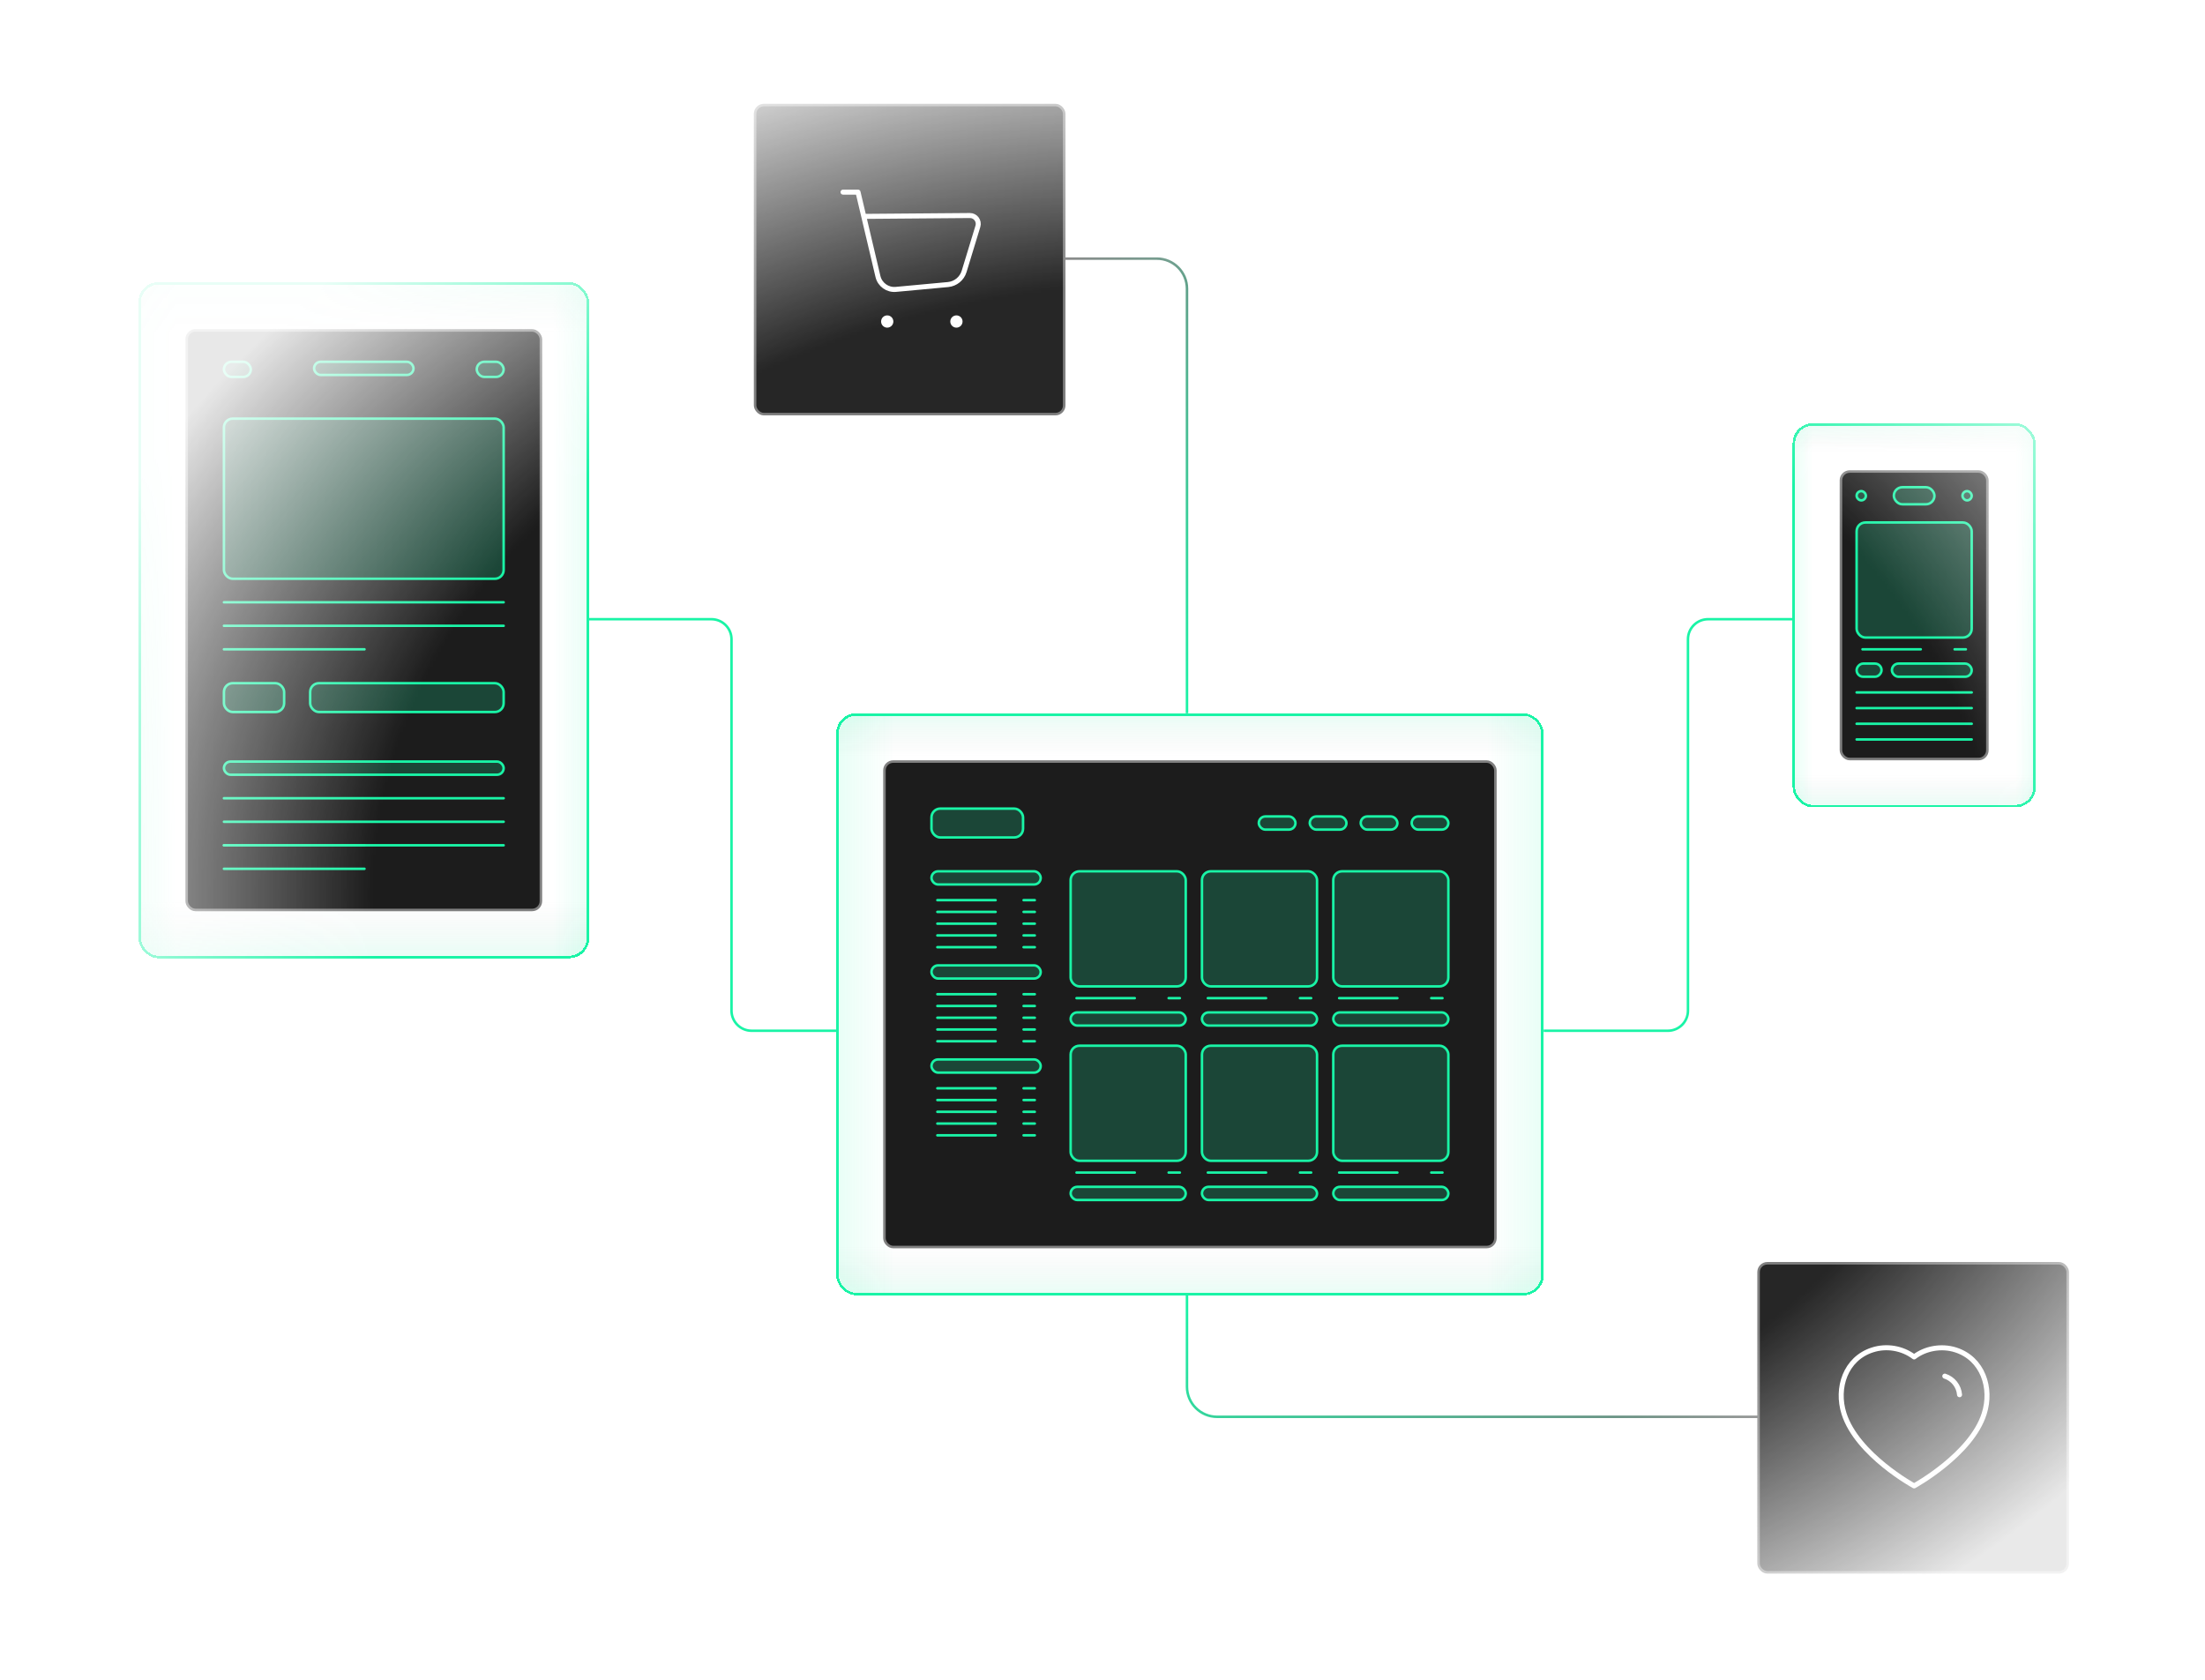 <svg width="878" height="669" viewBox="0 0 878 669" fill="none" xmlns="http://www.w3.org/2000/svg">
<mask id="mask0_4510_15275" style="mask-type:alpha" maskUnits="userSpaceOnUse" x="0" y="0" width="878" height="669">
<rect width="878" height="669" fill="#D9D9D9"/>
</mask>
<g mask="url(#mask0_4510_15275)">
<mask id="mask1_4510_15275" style="mask-type:alpha" maskUnits="userSpaceOnUse" x="0" y="0" width="944" height="713">
<rect width="944" height="713" fill="url(#paint0_radial_4510_15275)"/>
</mask>
<g mask="url(#mask1_4510_15275)">
<g filter="url(#filter0_d_4510_15275)">
<rect x="55.105" y="112.357" width="179.5" height="269.25" rx="8" fill="url(#paint1_linear_4510_15275)" shape-rendering="crispEdges"/>
<rect x="55.105" y="112.357" width="179.5" height="269.25" rx="8" fill="url(#paint2_linear_4510_15275)" shape-rendering="crispEdges"/>
<rect x="55.605" y="112.857" width="178.5" height="268.25" rx="7.5" stroke="#19F4A6" shape-rendering="crispEdges"/>
</g>
<rect x="74.34" y="131.587" width="141.039" height="230.789" rx="3.5" fill="#1C1C1C" stroke="#7F7F7F"/>
<rect x="89.164" y="166.707" width="111.383" height="63.776" rx="3.5" fill="#19F4A6" fill-opacity="0.2" stroke="#19F4A6"/>
<line x1="89.164" y1="239.848" x2="200.547" y2="239.848" stroke="#19F4A6" stroke-linecap="round"/>
<line x1="89.164" y1="317.892" x2="200.547" y2="317.892" stroke="#19F4A6" stroke-linecap="round"/>
<line x1="89.164" y1="249.213" x2="200.547" y2="249.213" stroke="#19F4A6" stroke-linecap="round"/>
<line x1="89.164" y1="327.257" x2="200.547" y2="327.257" stroke="#19F4A6" stroke-linecap="round"/>
<line x1="89.164" y1="336.622" x2="200.547" y2="336.622" stroke="#19F4A6" stroke-linecap="round"/>
<line x1="89.164" y1="258.579" x2="145.136" y2="258.579" stroke="#19F4A6" stroke-linecap="round"/>
<line x1="89.164" y1="336.622" x2="145.136" y2="336.622" stroke="#19F4A6" stroke-linecap="round"/>
<line x1="89.164" y1="345.987" x2="145.136" y2="345.987" stroke="#19F4A6" stroke-linecap="round"/>
<rect x="125.062" y="144.074" width="39.583" height="5.243" rx="2.622" fill="#19F4A6" fill-opacity="0.2" stroke="#19F4A6"/>
<rect x="189.836" y="144.074" width="10.707" height="6.024" rx="3.012" fill="#19F4A6" fill-opacity="0.2" stroke="#19F4A6"/>
<rect x="89.164" y="144.074" width="10.707" height="6.024" rx="3.012" fill="#19F4A6" fill-opacity="0.2" stroke="#19F4A6"/>
<rect x="123.504" y="272.065" width="77.043" height="11.487" rx="3.5" fill="#19F4A6" fill-opacity="0.2" stroke="#19F4A6"/>
<rect x="89.164" y="272.065" width="23.974" height="11.487" rx="3.5" fill="#19F4A6" fill-opacity="0.2" stroke="#19F4A6"/>
<rect x="89.164" y="303.283" width="111.383" height="5.243" rx="2.622" fill="#19F4A6" fill-opacity="0.2" stroke="#19F4A6"/>
<path d="M233.828 246.591L283.276 246.591C287.694 246.591 291.276 250.173 291.276 254.591L291.276 402.483C291.276 406.901 294.858 410.483 299.276 410.483L332.943 410.483" stroke="url(#paint3_linear_4510_15275)" stroke-miterlimit="10"/>
<path d="M614.676 410.483L664.124 410.483C668.542 410.483 672.124 406.901 672.124 402.483L672.124 254.591C672.124 250.173 675.705 246.591 680.124 246.591L713.791 246.591" stroke="url(#paint4_linear_4510_15275)" stroke-miterlimit="10"/>
<rect x="700.242" y="503.074" width="123.089" height="123.089" rx="3.5" fill="#262626" stroke="#7F7F7F"/>
<path fill-rule="evenodd" clip-rule="evenodd" d="M734.273 563C730.994 552.76 734.827 541.056 745.577 537.593C751.232 535.768 757.474 536.844 762.175 540.381C766.622 536.942 773.093 535.78 778.742 537.593C789.493 541.056 793.35 552.76 790.073 563C784.969 579.231 762.175 591.733 762.175 591.733C762.175 591.733 739.549 579.421 734.273 563Z" stroke="white" stroke-width="2" stroke-linecap="round" stroke-linejoin="round"/>
<path d="M774.402 548.028C777.673 549.085 779.984 552.004 780.262 555.431" stroke="white" stroke-width="2" stroke-linecap="round" stroke-linejoin="round"/>
<rect x="300.668" y="41.837" width="123.089" height="123.089" rx="3.5" fill="#262626" stroke="#7F7F7F"/>
<path d="M335.68 76.511H341.653L349.591 110.114C350.359 113.362 353.401 115.551 356.725 115.243L377.479 113.319C380.483 113.039 383.022 110.973 383.901 108.085L389.382 90.122C390.039 87.977 388.421 85.808 386.177 85.829L344.144 86.169" stroke="white" stroke-width="2" stroke-linecap="round" stroke-linejoin="round"/>
<path d="M353.289 127.963V128.316M354.721 128.039C354.721 128.834 354.076 129.479 353.28 129.479C352.484 129.479 351.84 128.834 351.84 128.039C351.84 127.243 352.484 126.598 353.28 126.598C354.076 126.598 354.721 127.243 354.721 128.039Z" stroke="white" stroke-width="2" stroke-linecap="round" stroke-linejoin="round"/>
<path d="M380.843 127.963V128.316M382.276 128.039C382.276 128.834 381.63 129.479 380.835 129.479C380.039 129.479 379.395 128.834 379.395 128.039C379.395 127.243 380.039 126.598 380.835 126.598C381.63 126.598 382.276 127.243 382.276 128.039Z" stroke="white" stroke-width="2" stroke-linecap="round" stroke-linejoin="round"/>
<g filter="url(#filter1_d_4510_15275)">
<rect x="332.941" y="284.052" width="281.737" height="231.789" rx="8" fill="url(#paint5_linear_4510_15275)" shape-rendering="crispEdges"/>
<rect x="332.941" y="284.052" width="281.737" height="231.789" rx="8" fill="url(#paint6_linear_4510_15275)" shape-rendering="crispEdges"/>
<rect x="333.441" y="284.552" width="280.737" height="230.789" rx="7.5" stroke="#19F4A6" shape-rendering="crispEdges"/>
</g>
<rect x="352.172" y="303.282" width="243.276" height="193.328" rx="3.5" fill="#1C1C1C" stroke="#7F7F7F"/>
<rect x="478.602" y="346.987" width="45.826" height="45.826" rx="3.5" fill="#19F4A6" fill-opacity="0.2" stroke="#19F4A6"/>
<rect x="478.602" y="416.446" width="45.826" height="45.826" rx="3.5" fill="#19F4A6" fill-opacity="0.2" stroke="#19F4A6"/>
<rect x="426.316" y="346.987" width="45.826" height="45.826" rx="3.5" fill="#19F4A6" fill-opacity="0.2" stroke="#19F4A6"/>
<rect x="426.316" y="416.446" width="45.826" height="45.826" rx="3.5" fill="#19F4A6" fill-opacity="0.2" stroke="#19F4A6"/>
<rect x="530.891" y="346.987" width="45.826" height="45.826" rx="3.5" fill="#19F4A6" fill-opacity="0.2" stroke="#19F4A6"/>
<rect x="530.891" y="416.446" width="45.826" height="45.826" rx="3.5" fill="#19F4A6" fill-opacity="0.2" stroke="#19F4A6"/>
<rect x="370.906" y="322.013" width="36.461" height="11.487" rx="3.5" fill="#19F4A6" fill-opacity="0.2" stroke="#19F4A6"/>
<rect x="562.109" y="325.135" width="14.609" height="5.243" rx="2.622" fill="#19F4A6" fill-opacity="0.2" stroke="#19F4A6"/>
<rect x="541.816" y="325.135" width="14.609" height="5.243" rx="2.622" fill="#19F4A6" fill-opacity="0.2" stroke="#19F4A6"/>
<rect x="521.527" y="325.135" width="14.609" height="5.243" rx="2.622" fill="#19F4A6" fill-opacity="0.2" stroke="#19F4A6"/>
<rect x="501.234" y="325.135" width="14.609" height="5.243" rx="2.622" fill="#19F4A6" fill-opacity="0.2" stroke="#19F4A6"/>
<rect x="370.906" y="346.987" width="43.485" height="5.243" rx="2.622" fill="#19F4A6" fill-opacity="0.2" stroke="#19F4A6"/>
<rect x="370.906" y="384.448" width="43.485" height="5.243" rx="2.622" fill="#19F4A6" fill-opacity="0.2" stroke="#19F4A6"/>
<rect x="370.906" y="421.908" width="43.485" height="5.243" rx="2.622" fill="#19F4A6" fill-opacity="0.2" stroke="#19F4A6"/>
<rect x="426.316" y="403.178" width="45.826" height="5.243" rx="2.622" fill="#19F4A6" fill-opacity="0.2" stroke="#19F4A6"/>
<rect x="426.316" y="472.637" width="45.826" height="5.243" rx="2.622" fill="#19F4A6" fill-opacity="0.2" stroke="#19F4A6"/>
<rect x="478.602" y="403.178" width="45.826" height="5.243" rx="2.622" fill="#19F4A6" fill-opacity="0.2" stroke="#19F4A6"/>
<rect x="478.602" y="472.637" width="45.826" height="5.243" rx="2.622" fill="#19F4A6" fill-opacity="0.2" stroke="#19F4A6"/>
<rect x="530.891" y="403.178" width="45.826" height="5.243" rx="2.622" fill="#19F4A6" fill-opacity="0.2" stroke="#19F4A6"/>
<rect x="530.891" y="472.637" width="45.826" height="5.243" rx="2.622" fill="#19F4A6" fill-opacity="0.2" stroke="#19F4A6"/>
<line x1="373.242" y1="358.474" x2="396.436" y2="358.474" stroke="#19F4A6" stroke-linecap="round"/>
<line x1="373.242" y1="395.935" x2="396.436" y2="395.935" stroke="#19F4A6" stroke-linecap="round"/>
<line x1="373.242" y1="433.396" x2="396.436" y2="433.396" stroke="#19F4A6" stroke-linecap="round"/>
<line x1="373.242" y1="363.156" x2="396.436" y2="363.156" stroke="#19F4A6" stroke-linecap="round"/>
<line x1="373.242" y1="400.617" x2="396.436" y2="400.617" stroke="#19F4A6" stroke-linecap="round"/>
<line x1="373.242" y1="438.078" x2="396.436" y2="438.078" stroke="#19F4A6" stroke-linecap="round"/>
<line x1="373.242" y1="367.839" x2="396.436" y2="367.839" stroke="#19F4A6" stroke-linecap="round"/>
<line x1="373.242" y1="405.3" x2="396.436" y2="405.3" stroke="#19F4A6" stroke-linecap="round"/>
<line x1="373.242" y1="442.761" x2="396.436" y2="442.761" stroke="#19F4A6" stroke-linecap="round"/>
<line x1="373.242" y1="372.521" x2="396.436" y2="372.521" stroke="#19F4A6" stroke-linecap="round"/>
<line x1="373.242" y1="409.982" x2="396.436" y2="409.982" stroke="#19F4A6" stroke-linecap="round"/>
<line x1="373.242" y1="447.443" x2="396.436" y2="447.443" stroke="#19F4A6" stroke-linecap="round"/>
<line x1="373.242" y1="377.204" x2="396.436" y2="377.204" stroke="#19F4A6" stroke-linecap="round"/>
<line x1="373.242" y1="414.665" x2="396.436" y2="414.665" stroke="#19F4A6" stroke-linecap="round"/>
<line x1="373.242" y1="452.126" x2="396.436" y2="452.126" stroke="#19F4A6" stroke-linecap="round"/>
<line x1="407.578" y1="358.474" x2="412.041" y2="358.474" stroke="#19F4A6" stroke-linecap="round"/>
<line x1="407.578" y1="395.935" x2="412.041" y2="395.935" stroke="#19F4A6" stroke-linecap="round"/>
<line x1="407.578" y1="433.396" x2="412.041" y2="433.396" stroke="#19F4A6" stroke-linecap="round"/>
<line x1="407.578" y1="363.156" x2="412.041" y2="363.156" stroke="#19F4A6" stroke-linecap="round"/>
<line x1="407.578" y1="400.617" x2="412.041" y2="400.617" stroke="#19F4A6" stroke-linecap="round"/>
<line x1="407.578" y1="438.078" x2="412.041" y2="438.078" stroke="#19F4A6" stroke-linecap="round"/>
<line x1="407.578" y1="367.839" x2="412.041" y2="367.839" stroke="#19F4A6" stroke-linecap="round"/>
<line x1="407.578" y1="405.3" x2="412.041" y2="405.3" stroke="#19F4A6" stroke-linecap="round"/>
<line x1="407.578" y1="442.761" x2="412.041" y2="442.761" stroke="#19F4A6" stroke-linecap="round"/>
<line x1="407.578" y1="372.521" x2="412.041" y2="372.521" stroke="#19F4A6" stroke-linecap="round"/>
<line x1="407.578" y1="409.982" x2="412.041" y2="409.982" stroke="#19F4A6" stroke-linecap="round"/>
<line x1="407.578" y1="447.443" x2="412.041" y2="447.443" stroke="#19F4A6" stroke-linecap="round"/>
<line x1="407.578" y1="377.204" x2="412.041" y2="377.204" stroke="#19F4A6" stroke-linecap="round"/>
<line x1="407.578" y1="414.665" x2="412.041" y2="414.665" stroke="#19F4A6" stroke-linecap="round"/>
<line x1="407.578" y1="452.126" x2="412.041" y2="452.126" stroke="#19F4A6" stroke-linecap="round"/>
<line x1="428.656" y1="397.495" x2="451.85" y2="397.495" stroke="#19F4A6" stroke-linecap="round"/>
<line x1="465.336" y1="397.495" x2="469.799" y2="397.495" stroke="#19F4A6" stroke-linecap="round"/>
<line x1="428.656" y1="466.954" x2="451.85" y2="466.954" stroke="#19F4A6" stroke-linecap="round"/>
<line x1="465.336" y1="466.954" x2="469.799" y2="466.954" stroke="#19F4A6" stroke-linecap="round"/>
<line x1="480.941" y1="397.495" x2="504.135" y2="397.495" stroke="#19F4A6" stroke-linecap="round"/>
<line x1="517.621" y1="397.495" x2="522.084" y2="397.495" stroke="#19F4A6" stroke-linecap="round"/>
<line x1="480.941" y1="466.954" x2="504.135" y2="466.954" stroke="#19F4A6" stroke-linecap="round"/>
<line x1="517.621" y1="466.954" x2="522.084" y2="466.954" stroke="#19F4A6" stroke-linecap="round"/>
<line x1="533.227" y1="397.495" x2="556.42" y2="397.495" stroke="#19F4A6" stroke-linecap="round"/>
<line x1="569.906" y1="397.495" x2="574.369" y2="397.495" stroke="#19F4A6" stroke-linecap="round"/>
<line x1="533.227" y1="466.954" x2="556.42" y2="466.954" stroke="#19F4A6" stroke-linecap="round"/>
<line x1="569.906" y1="466.954" x2="574.369" y2="466.954" stroke="#19F4A6" stroke-linecap="round"/>
<g filter="url(#filter2_d_4510_15275)">
<rect x="713.805" y="168.548" width="96.774" height="152.965" rx="8" fill="url(#paint7_linear_4510_15275)" shape-rendering="crispEdges"/>
<rect x="713.805" y="168.548" width="96.774" height="152.965" rx="8" fill="url(#paint8_linear_4510_15275)" shape-rendering="crispEdges"/>
<rect x="714.305" y="169.048" width="95.774" height="151.965" rx="7.5" stroke="#19F4A6" shape-rendering="crispEdges"/>
</g>
<rect x="733.035" y="187.778" width="58.313" height="114.504" rx="3.5" fill="#1C1C1C" stroke="#7F7F7F"/>
<rect x="754.102" y="194.022" width="16.17" height="6.804" rx="3.402" fill="#19F4A6" fill-opacity="0.2" stroke="#19F4A6"/>
<rect x="781.426" y="195.583" width="3.683" height="3.683" rx="1.841" fill="#19F4A6" fill-opacity="0.2" stroke="#19F4A6"/>
<rect x="739.281" y="195.583" width="3.683" height="3.683" rx="1.841" fill="#19F4A6" fill-opacity="0.2" stroke="#19F4A6"/>
<rect x="739.281" y="208.069" width="45.826" height="45.826" rx="3.5" fill="#19F4A6" fill-opacity="0.2" stroke="#19F4A6"/>
<rect x="753.332" y="264.261" width="31.778" height="5.243" rx="2.622" fill="#19F4A6" fill-opacity="0.2" stroke="#19F4A6"/>
<rect x="-0.5" y="0.5" width="9.926" height="5.243" rx="2.622" transform="matrix(-1 0 0 1 748.707 263.761)" fill="#19F4A6" fill-opacity="0.2" stroke="#19F4A6"/>
<line x1="741.625" y1="258.578" x2="764.818" y2="258.578" stroke="#19F4A6" stroke-linecap="round"/>
<line x1="778.305" y1="258.578" x2="782.768" y2="258.578" stroke="#19F4A6" stroke-linecap="round"/>
<line x1="739.281" y1="275.748" x2="785.107" y2="275.748" stroke="#19F4A6" stroke-linecap="round"/>
<line x1="739.281" y1="281.992" x2="785.107" y2="281.992" stroke="#19F4A6" stroke-linecap="round"/>
<line x1="739.281" y1="288.235" x2="785.107" y2="288.235" stroke="#19F4A6" stroke-linecap="round"/>
<line x1="739.281" y1="294.479" x2="785.107" y2="294.479" stroke="#19F4A6" stroke-linecap="round"/>
<path d="M472.641 284.052L472.641 114.992C472.641 108.364 467.268 102.992 460.641 102.992L424.254 102.992" stroke="url(#paint9_linear_4510_15275)" stroke-miterlimit="10"/>
<path d="M700.524 564.228L484.637 564.228C478.009 564.228 472.637 558.856 472.637 552.228L472.637 515.841" stroke="url(#paint10_linear_4510_15275)" stroke-miterlimit="10"/>
</g>
</g>
<defs>
<filter id="filter0_d_4510_15275" x="-16.895" y="40.357" width="323.5" height="413.25" filterUnits="userSpaceOnUse" color-interpolation-filters="sRGB">
<feFlood flood-opacity="0" result="BackgroundImageFix"/>
<feColorMatrix in="SourceAlpha" type="matrix" values="0 0 0 0 0 0 0 0 0 0 0 0 0 0 0 0 0 0 127 0" result="hardAlpha"/>
<feOffset/>
<feGaussianBlur stdDeviation="36"/>
<feComposite in2="hardAlpha" operator="out"/>
<feColorMatrix type="matrix" values="0 0 0 0 0.098 0 0 0 0 0.957 0 0 0 0 0.651 0 0 0 0.4 0"/>
<feBlend mode="normal" in2="BackgroundImageFix" result="effect1_dropShadow_4510_15275"/>
<feBlend mode="normal" in="SourceGraphic" in2="effect1_dropShadow_4510_15275" result="shape"/>
</filter>
<filter id="filter1_d_4510_15275" x="236.941" y="188.052" width="473.738" height="423.789" filterUnits="userSpaceOnUse" color-interpolation-filters="sRGB">
<feFlood flood-opacity="0" result="BackgroundImageFix"/>
<feColorMatrix in="SourceAlpha" type="matrix" values="0 0 0 0 0 0 0 0 0 0 0 0 0 0 0 0 0 0 127 0" result="hardAlpha"/>
<feOffset/>
<feGaussianBlur stdDeviation="48"/>
<feComposite in2="hardAlpha" operator="out"/>
<feColorMatrix type="matrix" values="0 0 0 0 0.098 0 0 0 0 0.957 0 0 0 0 0.651 0 0 0 0.4 0"/>
<feBlend mode="normal" in2="BackgroundImageFix" result="effect1_dropShadow_4510_15275"/>
<feBlend mode="normal" in="SourceGraphic" in2="effect1_dropShadow_4510_15275" result="shape"/>
</filter>
<filter id="filter2_d_4510_15275" x="617.805" y="72.548" width="288.773" height="344.965" filterUnits="userSpaceOnUse" color-interpolation-filters="sRGB">
<feFlood flood-opacity="0" result="BackgroundImageFix"/>
<feColorMatrix in="SourceAlpha" type="matrix" values="0 0 0 0 0 0 0 0 0 0 0 0 0 0 0 0 0 0 127 0" result="hardAlpha"/>
<feOffset/>
<feGaussianBlur stdDeviation="48"/>
<feComposite in2="hardAlpha" operator="out"/>
<feColorMatrix type="matrix" values="0 0 0 0 0.098 0 0 0 0 0.957 0 0 0 0 0.651 0 0 0 0.4 0"/>
<feBlend mode="normal" in2="BackgroundImageFix" result="effect1_dropShadow_4510_15275"/>
<feBlend mode="normal" in="SourceGraphic" in2="effect1_dropShadow_4510_15275" result="shape"/>
</filter>
<radialGradient id="paint0_radial_4510_15275" cx="0" cy="0" r="1" gradientUnits="userSpaceOnUse" gradientTransform="translate(472 356.5) rotate(90) scale(356.5 472)">
<stop offset="0.687" stop-color="#D9D9D9"/>
<stop offset="1" stop-color="#737373" stop-opacity="0.1"/>
</radialGradient>
<linearGradient id="paint1_linear_4510_15275" x1="144.855" y1="112.357" x2="144.855" y2="381.607" gradientUnits="userSpaceOnUse">
<stop stop-color="#19F4A6" stop-opacity="0.1"/>
<stop offset="0.075" stop-color="#737373" stop-opacity="0"/>
<stop offset="0.915" stop-color="#737373" stop-opacity="0"/>
<stop offset="1" stop-color="#19F4A6" stop-opacity="0.1"/>
</linearGradient>
<linearGradient id="paint2_linear_4510_15275" x1="234.605" y1="246.982" x2="55.105" y2="246.982" gradientUnits="userSpaceOnUse">
<stop stop-color="#19F4A6" stop-opacity="0.1"/>
<stop offset="0.08" stop-color="#19F4A6" stop-opacity="0"/>
<stop offset="0.917" stop-color="#19F4A6" stop-opacity="0"/>
<stop offset="1" stop-color="#19F4A6" stop-opacity="0.1"/>
</linearGradient>
<linearGradient id="paint3_linear_4510_15275" x1="311.699" y1="351.707" x2="311.699" y2="246.591" gradientUnits="userSpaceOnUse">
<stop stop-color="#19F4A6"/>
<stop offset="1" stop-color="#19F4A6"/>
</linearGradient>
<linearGradient id="paint4_linear_4510_15275" x1="692.547" y1="305.367" x2="692.547" y2="410.483" gradientUnits="userSpaceOnUse">
<stop stop-color="#19F4A6"/>
<stop offset="1" stop-color="#19F4A6"/>
</linearGradient>
<linearGradient id="paint5_linear_4510_15275" x1="473.81" y1="284.052" x2="473.81" y2="515.841" gradientUnits="userSpaceOnUse">
<stop stop-color="#19F4A6" stop-opacity="0.1"/>
<stop offset="0.075" stop-color="#737373" stop-opacity="0"/>
<stop offset="0.915" stop-color="#737373" stop-opacity="0"/>
<stop offset="1" stop-color="#19F4A6" stop-opacity="0.1"/>
</linearGradient>
<linearGradient id="paint6_linear_4510_15275" x1="614.678" y1="399.946" x2="332.941" y2="399.946" gradientUnits="userSpaceOnUse">
<stop stop-color="#19F4A6" stop-opacity="0.1"/>
<stop offset="0.08" stop-color="#19F4A6" stop-opacity="0"/>
<stop offset="0.917" stop-color="#19F4A6" stop-opacity="0"/>
<stop offset="1" stop-color="#19F4A6" stop-opacity="0.1"/>
</linearGradient>
<linearGradient id="paint7_linear_4510_15275" x1="762.192" y1="168.548" x2="762.192" y2="321.513" gradientUnits="userSpaceOnUse">
<stop stop-color="#19F4A6" stop-opacity="0.1"/>
<stop offset="0.075" stop-color="#737373" stop-opacity="0"/>
<stop offset="0.915" stop-color="#737373" stop-opacity="0"/>
<stop offset="1" stop-color="#19F4A6" stop-opacity="0.1"/>
</linearGradient>
<linearGradient id="paint8_linear_4510_15275" x1="810.579" y1="245.03" x2="713.805" y2="245.03" gradientUnits="userSpaceOnUse">
<stop stop-color="#19F4A6" stop-opacity="0.1"/>
<stop offset="0.08" stop-color="#19F4A6" stop-opacity="0"/>
<stop offset="0.917" stop-color="#19F4A6" stop-opacity="0"/>
<stop offset="1" stop-color="#19F4A6" stop-opacity="0.1"/>
</linearGradient>
<linearGradient id="paint9_linear_4510_15275" x1="472.921" y1="284.428" x2="354.729" y2="190.187" gradientUnits="userSpaceOnUse">
<stop stop-color="#19F4A6"/>
<stop offset="1" stop-color="#7F7F7F"/>
</linearGradient>
<linearGradient id="paint10_linear_4510_15275" x1="700.996" y1="564.508" x2="613.593" y2="426.543" gradientUnits="userSpaceOnUse">
<stop stop-color="#7F7F7F"/>
<stop offset="1" stop-color="#19F4A6"/>
</linearGradient>
</defs>
</svg>
